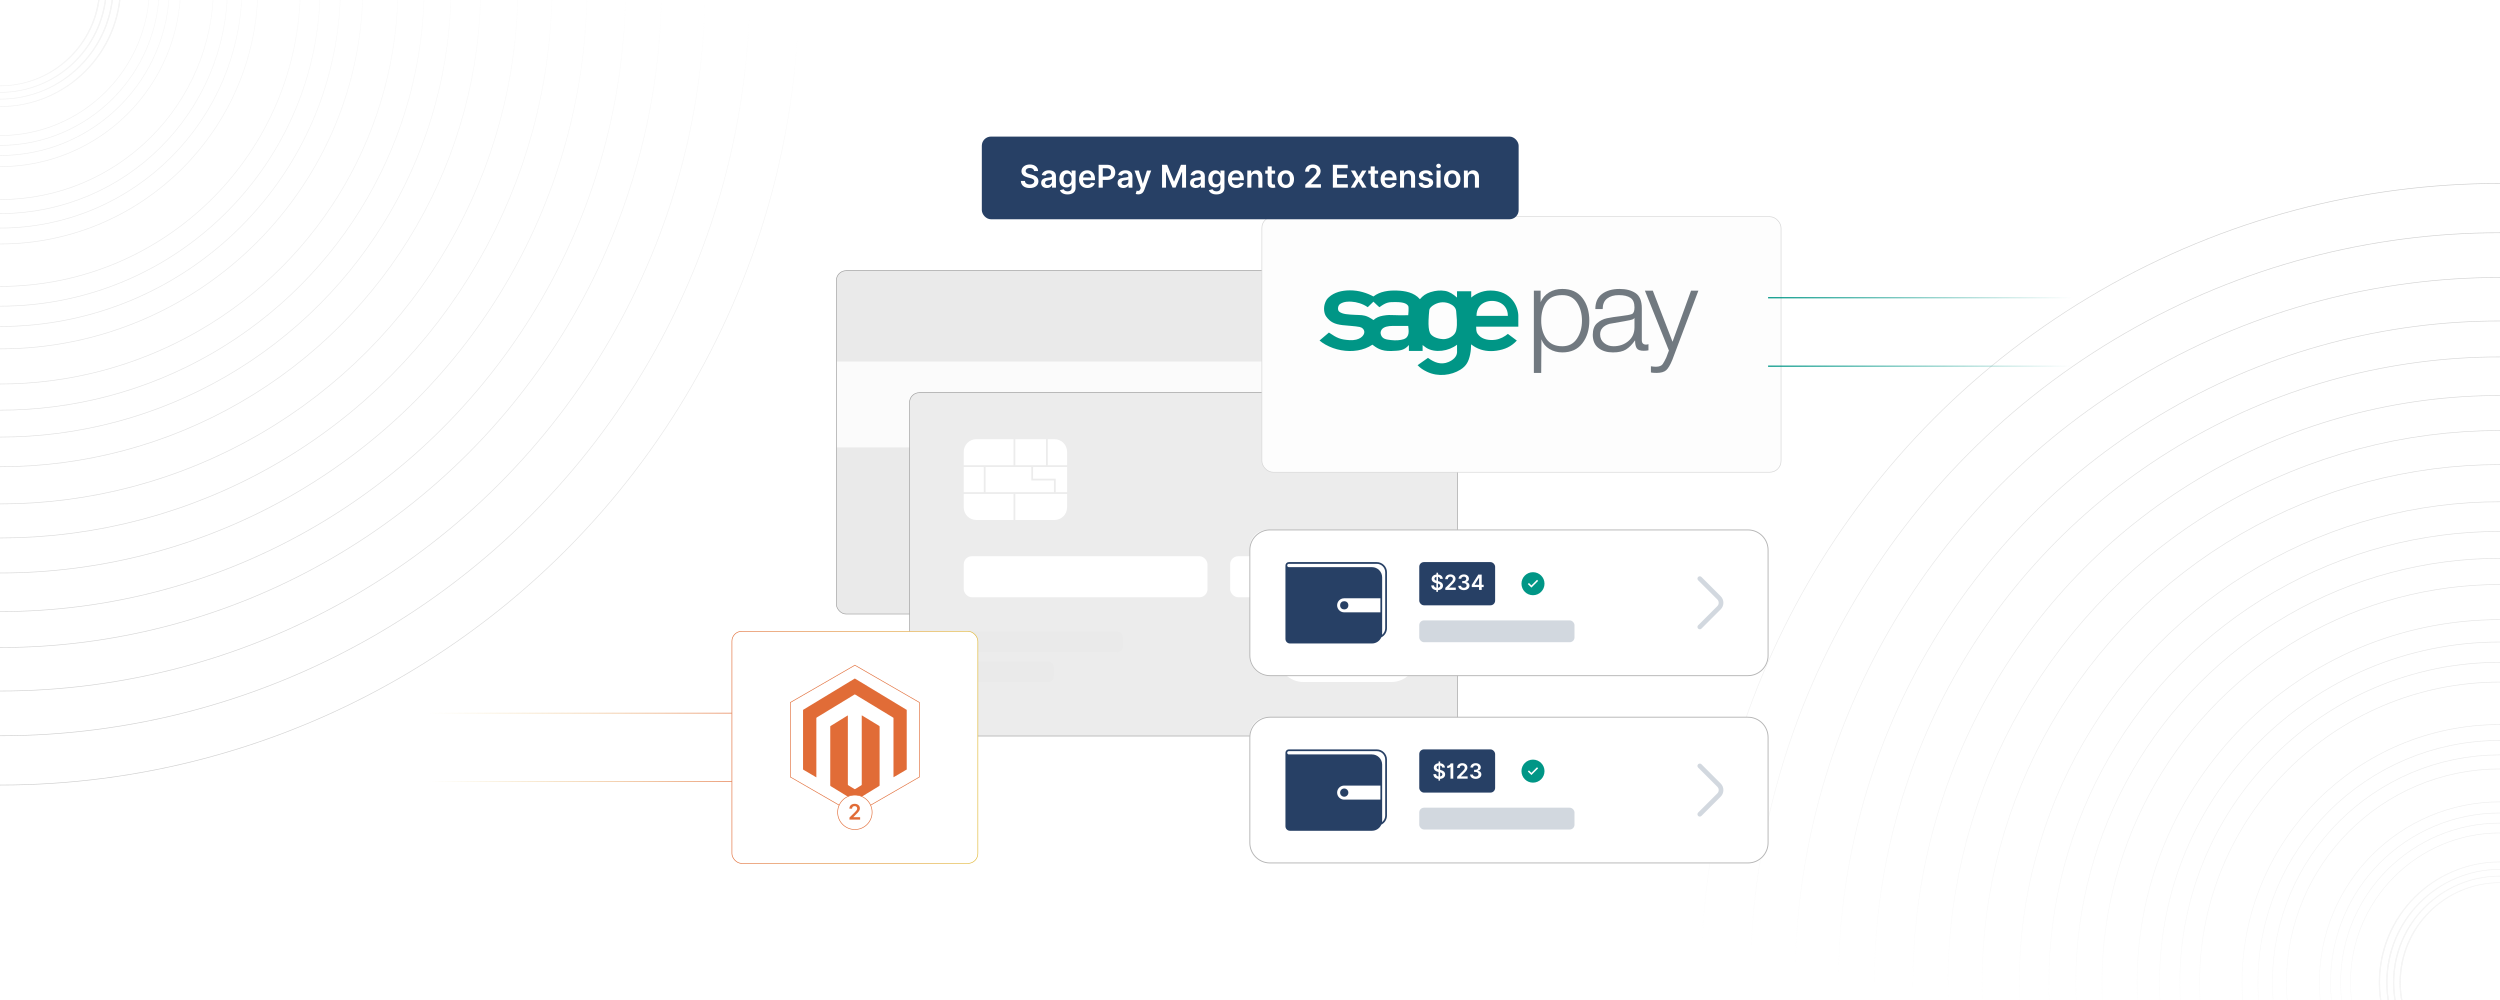 <?xml version="1.0" encoding="UTF-8"?>
<svg id="Layer_1" data-name="Layer 1" xmlns="http://www.w3.org/2000/svg" xmlns:xlink="http://www.w3.org/1999/xlink" viewBox="0 0 1000 400">
  <defs>
    <clipPath id="clippath">
      <rect x="325" y="-349.943" width="350" height="200" fill="none"/>
    </clipPath>
    <filter id="luminosity-invert" x="593.407" y="-332.928" width="387.894" height="384.754" color-interpolation-filters="sRGB" filterUnits="userSpaceOnUse">
      <feColorMatrix result="cm" values="-1 0 0 0 1 0 -1 0 0 1 0 0 -1 0 1 0 0 0 1 0"/>
    </filter>
    <linearGradient id="linear-gradient" x1="806.379" y1="-314.17" x2="758.484" y2="-109.329" gradientUnits="userSpaceOnUse">
      <stop offset="0" stop-color="#000"/>
      <stop offset="1" stop-color="#000" stop-opacity="0"/>
    </linearGradient>
    <mask id="mask" x="593.407" y="-332.928" width="387.894" height="384.754" maskUnits="userSpaceOnUse">
      <g filter="url(#luminosity-invert)">
        <rect x="593.407" y="-332.928" width="352.334" height="352.334" fill="url(#linear-gradient)"/>
      </g>
    </mask>
    <clipPath id="clippath-1">
      <rect width="1000" height="400" fill="none"/>
    </clipPath>
    <filter id="luminosity-invert-2" x="659.108" y="57.457" width="660.64" height="655.291" color-interpolation-filters="sRGB" filterUnits="userSpaceOnUse">
      <feColorMatrix result="cm" values="-1 0 0 0 1 0 -1 0 0 1 0 0 -1 0 1 0 0 0 1 0"/>
    </filter>
    <linearGradient id="linear-gradient-2" x1="1021.877" y1="89.41" x2="940.295" y2="438.33" xlink:href="#linear-gradient"/>
    <mask id="mask-1" x="659.108" y="57.457" width="660.64" height="655.291" maskUnits="userSpaceOnUse">
      <g filter="url(#luminosity-invert-2)">
        <rect x="659.108" y="57.457" width="600.157" height="600.157" fill="url(#linear-gradient-2)"/>
      </g>
    </mask>
    <linearGradient id="linear-gradient-3" x1="1000" y1="438.507" x2="1000" y2="347.493" gradientUnits="userSpaceOnUse">
      <stop offset="0" stop-color="#000"/>
      <stop offset="1" stop-color="#000" stop-opacity="0"/>
    </linearGradient>
    <linearGradient id="linear-gradient-4" y1="433.181" y2="352.819" xlink:href="#linear-gradient-3"/>
    <linearGradient id="linear-gradient-5" y1="441.482" y2="344.518" xlink:href="#linear-gradient-3"/>
    <linearGradient id="linear-gradient-6" y1="435.806" y2="350.194" xlink:href="#linear-gradient-3"/>
    <filter id="luminosity-invert-3" x="-319.748" y="-325.345" width="660.64" height="655.291" color-interpolation-filters="sRGB" filterUnits="userSpaceOnUse">
      <feColorMatrix result="cm" values="-1 0 0 0 1 0 -1 0 0 1 0 0 -1 0 1 0 0 0 1 0"/>
    </filter>
    <linearGradient id="linear-gradient-7" x1="-343.067" y1="137.068" x2="-424.649" y2="485.988" gradientTransform="translate(446.572 -375.326)" xlink:href="#linear-gradient"/>
    <mask id="mask-2" x="-319.748" y="-325.345" width="660.64" height="655.291" maskUnits="userSpaceOnUse">
      <g filter="url(#luminosity-invert-3)">
        <rect x="-259.264" y="-270.211" width="600.157" height="600.157" transform="translate(81.628 59.735) rotate(-180)" fill="url(#linear-gradient-7)"/>
      </g>
    </mask>
    <linearGradient id="linear-gradient-8" x1="-364.945" y1="486.164" x2="-364.945" y2="395.151" gradientTransform="translate(-364.945 435.061) rotate(-180)" xlink:href="#linear-gradient-3"/>
    <linearGradient id="linear-gradient-9" x1="-364.945" y1="480.839" x2="-364.945" y2="400.477" gradientTransform="translate(-364.945 435.061) rotate(-180)" xlink:href="#linear-gradient-3"/>
    <linearGradient id="linear-gradient-10" x1="-364.945" y1="489.14" x2="-364.945" y2="392.176" gradientTransform="translate(-364.945 435.061) rotate(-180)" xlink:href="#linear-gradient-3"/>
    <linearGradient id="linear-gradient-11" x1="-364.945" y1="483.464" x2="-364.945" y2="397.851" gradientTransform="translate(-364.945 435.061) rotate(-180)" xlink:href="#linear-gradient-3"/>
    <filter id="drop-shadow-2" x="474.52" y="56.377" width="268.08" height="162.72" filterUnits="userSpaceOnUse">
      <feOffset dx="5" dy="5"/>
      <feGaussianBlur result="blur" stdDeviation="10"/>
      <feFlood flood-color="#000" flood-opacity=".05"/>
      <feComposite in2="blur" operator="in"/>
      <feComposite in="SourceGraphic"/>
    </filter>
    <linearGradient id="linear-gradient-12" x1="707.232" y1="119.091" x2="828.544" y2="119.091" gradientUnits="userSpaceOnUse">
      <stop offset="0" stop-color="#009686"/>
      <stop offset="1" stop-color="#009686" stop-opacity="0"/>
    </linearGradient>
    <linearGradient id="linear-gradient-13" y1="146.477" y2="146.477" xlink:href="#linear-gradient-12"/>
    <linearGradient id="linear-gradient-14" x1="171.456" y1="285.252" x2="292.768" y2="285.252" gradientUnits="userSpaceOnUse">
      <stop offset="0" stop-color="#e1b937" stop-opacity="0"/>
      <stop offset="1" stop-color="#e16c37"/>
    </linearGradient>
    <linearGradient id="linear-gradient-15" y1="312.637" y2="312.637" xlink:href="#linear-gradient-14"/>
    <linearGradient id="linear-gradient-16" x1="292.643" y1="298.945" x2="391.26" y2="298.945" gradientUnits="userSpaceOnUse">
      <stop offset="0" stop-color="#e16c37"/>
      <stop offset="1" stop-color="#e1b937"/>
    </linearGradient>
  </defs>
  <g clip-path="url(#clippath)">
    <g mask="url(#mask)">
      <g>
        <g>
          <circle cx="793.535" cy="-135.941" r="137.841" fill="none" stroke="#ccc" stroke-miterlimit="10" stroke-width=".25"/>
          <circle cx="793.535" cy="-135.941" r="176.065" fill="none" stroke="#ccc" stroke-miterlimit="10" stroke-width=".25"/>
          <circle cx="793.535" cy="-135.941" r="155.347" fill="none" stroke="#ccc" stroke-miterlimit="10" stroke-width=".25"/>
        </g>
        <g>
          <circle cx="793.535" cy="-135.941" r="146.904" fill="none" stroke="#ccc" stroke-miterlimit="10" stroke-width=".25"/>
          <circle cx="793.535" cy="-135.941" r="187.641" fill="none" stroke="#ccc" stroke-miterlimit="10" stroke-width=".25"/>
          <circle cx="793.535" cy="-135.941" r="165.561" fill="none" stroke="#ccc" stroke-miterlimit="10" stroke-width=".25"/>
        </g>
      </g>
    </g>
  </g>
  <g clip-path="url(#clippath-1)">
    <rect width="1000" height="400" fill="#fff"/>
    <g mask="url(#mask-1)">
      <g>
        <g>
          <circle cx="1000" cy="393" r="45.257" fill="none" stroke="url(#linear-gradient-3)" stroke-miterlimit="10" stroke-width=".5"/>
          <circle cx="1000" cy="393" r="67.8" fill="none" stroke="#ccc" stroke-miterlimit="10" stroke-width=".25"/>
          <circle cx="1000" cy="393" r="96.82" fill="none" stroke="#ccc" stroke-miterlimit="10" stroke-width=".25"/>
          <circle cx="1000" cy="393" r="136.194" fill="none" stroke="#ccc" stroke-miterlimit="10" stroke-width=".25"/>
          <circle cx="1000" cy="393" r="180.431" fill="none" stroke="#ccc" stroke-miterlimit="10" stroke-width=".25"/>
          <circle cx="1000" cy="393" r="234.795" fill="none" stroke="#ccc" stroke-miterlimit="10" stroke-width=".25"/>
          <circle cx="1000" cy="393" r="299.904" fill="none" stroke="#ccc" stroke-miterlimit="10" stroke-width=".25"/>
          <circle cx="1000" cy="393" r="45.257" fill="none" stroke="#ccc" stroke-miterlimit="10" stroke-width=".25"/>
          <circle cx="1000" cy="393" r="39.931" fill="none" stroke="url(#linear-gradient-4)" stroke-miterlimit="10" stroke-width=".5"/>
          <circle cx="1000" cy="393" r="59.822" fill="none" stroke="#ccc" stroke-miterlimit="10" stroke-width=".25"/>
          <circle cx="1000" cy="393" r="85.427" fill="none" stroke="#ccc" stroke-miterlimit="10" stroke-width=".25"/>
          <circle cx="1000" cy="393" r="120.167" fill="none" stroke="#ccc" stroke-miterlimit="10" stroke-width=".25"/>
          <circle cx="1000" cy="393" r="159.199" fill="none" stroke="#ccc" stroke-miterlimit="10" stroke-width=".25"/>
          <circle cx="1000" cy="393" r="207.166" fill="none" stroke="#ccc" stroke-miterlimit="10" stroke-width=".25"/>
          <circle cx="1000" cy="393" r="264.614" fill="none" stroke="#ccc" stroke-miterlimit="10" stroke-width=".25"/>
          <circle cx="1000" cy="393" r="39.931" fill="none" stroke="#ccc" stroke-miterlimit="10" stroke-width=".25"/>
        </g>
        <g>
          <circle cx="1000" cy="393" r="48.232" fill="none" stroke="url(#linear-gradient-5)" stroke-miterlimit="10" stroke-width=".5"/>
          <circle cx="1000" cy="393" r="72.258" fill="none" stroke="#ccc" stroke-miterlimit="10" stroke-width=".25"/>
          <circle cx="1000" cy="393" r="103.186" fill="none" stroke="#ccc" stroke-miterlimit="10" stroke-width=".25"/>
          <circle cx="1000" cy="393" r="145.148" fill="none" stroke="#ccc" stroke-miterlimit="10" stroke-width=".25"/>
          <circle cx="1000" cy="393" r="192.295" fill="none" stroke="#ccc" stroke-miterlimit="10" stroke-width=".25"/>
          <circle cx="1000" cy="393" r="250.232" fill="none" stroke="#ccc" stroke-miterlimit="10" stroke-width=".25"/>
          <circle cx="1000" cy="393" r="319.623" fill="none" stroke="#ccc" stroke-miterlimit="10" stroke-width=".25"/>
          <circle cx="1000" cy="393" r="48.232" fill="none" stroke="#ccc" stroke-miterlimit="10" stroke-width=".25"/>
          <circle cx="1000" cy="393" r="42.556" fill="none" stroke="url(#linear-gradient-6)" stroke-miterlimit="10" stroke-width=".5"/>
          <circle cx="1000" cy="393" r="63.755" fill="none" stroke="#ccc" stroke-miterlimit="10" stroke-width=".25"/>
          <circle cx="1000" cy="393" r="91.043" fill="none" stroke="#ccc" stroke-miterlimit="10" stroke-width=".25"/>
          <circle cx="1000" cy="393" r="128.068" fill="none" stroke="#ccc" stroke-miterlimit="10" stroke-width=".25"/>
          <circle cx="1000" cy="393" r="169.667" fill="none" stroke="#ccc" stroke-miterlimit="10" stroke-width=".25"/>
          <circle cx="1000" cy="393" r="220.787" fill="none" stroke="#ccc" stroke-miterlimit="10" stroke-width=".25"/>
          <circle cx="1000" cy="393" r="282.012" fill="none" stroke="#ccc" stroke-miterlimit="10" stroke-width=".25"/>
          <circle cx="1000" cy="393" r="42.556" fill="none" stroke="#ccc" stroke-miterlimit="10" stroke-width=".25"/>
        </g>
      </g>
    </g>
    <g mask="url(#mask-2)">
      <g>
        <g>
          <circle cy="-5.597" r="45.257" fill="none" stroke="url(#linear-gradient-8)" stroke-miterlimit="10" stroke-width=".5"/>
          <circle cy="-5.597" r="67.8" fill="none" stroke="#ccc" stroke-miterlimit="10" stroke-width=".25"/>
          <circle cy="-5.597" r="96.82" fill="none" stroke="#ccc" stroke-miterlimit="10" stroke-width=".25"/>
          <circle cy="-5.597" r="136.194" fill="none" stroke="#ccc" stroke-miterlimit="10" stroke-width=".25"/>
          <circle cx="0" cy="-5.597" r="180.431" fill="none" stroke="#ccc" stroke-miterlimit="10" stroke-width=".25"/>
          <circle cy="-5.597" r="234.795" fill="none" stroke="#ccc" stroke-miterlimit="10" stroke-width=".25"/>
          <circle cx="0" cy="-5.597" r="299.904" fill="none" stroke="#ccc" stroke-miterlimit="10" stroke-width=".25"/>
          <circle cy="-5.597" r="45.257" fill="none" stroke="#ccc" stroke-miterlimit="10" stroke-width=".25"/>
          <circle cy="-5.597" r="39.931" fill="none" stroke="url(#linear-gradient-9)" stroke-miterlimit="10" stroke-width=".5"/>
          <circle cx="0" cy="-5.597" r="59.822" fill="none" stroke="#ccc" stroke-miterlimit="10" stroke-width=".25"/>
          <circle cy="-5.597" r="85.427" fill="none" stroke="#ccc" stroke-miterlimit="10" stroke-width=".25"/>
          <circle cy="-5.597" r="120.167" fill="none" stroke="#ccc" stroke-miterlimit="10" stroke-width=".25"/>
          <circle cy="-5.597" r="159.199" fill="none" stroke="#ccc" stroke-miterlimit="10" stroke-width=".25"/>
          <circle cy="-5.597" r="207.166" fill="none" stroke="#ccc" stroke-miterlimit="10" stroke-width=".25"/>
          <circle cx="0" cy="-5.597" r="264.614" fill="none" stroke="#ccc" stroke-miterlimit="10" stroke-width=".25"/>
          <circle cy="-5.597" r="39.931" fill="none" stroke="#ccc" stroke-miterlimit="10" stroke-width=".25"/>
        </g>
        <g>
          <circle cy="-5.597" r="48.232" fill="none" stroke="url(#linear-gradient-10)" stroke-miterlimit="10" stroke-width=".5"/>
          <circle cy="-5.597" r="72.258" fill="none" stroke="#ccc" stroke-miterlimit="10" stroke-width=".25"/>
          <circle cy="-5.597" r="103.186" fill="none" stroke="#ccc" stroke-miterlimit="10" stroke-width=".25"/>
          <circle cx="0" cy="-5.597" r="145.148" fill="none" stroke="#ccc" stroke-miterlimit="10" stroke-width=".25"/>
          <circle cy="-5.597" r="192.295" fill="none" stroke="#ccc" stroke-miterlimit="10" stroke-width=".25"/>
          <circle cx="0" cy="-5.597" r="250.232" fill="none" stroke="#ccc" stroke-miterlimit="10" stroke-width=".25"/>
          <circle cy="-5.597" r="319.623" fill="none" stroke="#ccc" stroke-miterlimit="10" stroke-width=".25"/>
          <circle cy="-5.597" r="48.232" fill="none" stroke="#ccc" stroke-miterlimit="10" stroke-width=".25"/>
          <circle cx="0" cy="-5.597" r="42.556" fill="none" stroke="url(#linear-gradient-11)" stroke-miterlimit="10" stroke-width=".5"/>
          <circle cx="0" cy="-5.597" r="63.755" fill="none" stroke="#ccc" stroke-miterlimit="10" stroke-width=".25"/>
          <circle cy="-5.597" r="91.043" fill="none" stroke="#ccc" stroke-miterlimit="10" stroke-width=".25"/>
          <circle cx="0" cy="-5.597" r="128.068" fill="none" stroke="#ccc" stroke-miterlimit="10" stroke-width=".25"/>
          <circle cx="0" cy="-5.597" r="169.667" fill="none" stroke="#ccc" stroke-miterlimit="10" stroke-width=".25"/>
          <circle cx="0" cy="-5.597" r="220.787" fill="none" stroke="#ccc" stroke-miterlimit="10" stroke-width=".25"/>
          <circle cx="0" cy="-5.597" r="282.012" fill="none" stroke="#ccc" stroke-miterlimit="10" stroke-width=".25"/>
          <circle cx="0" cy="-5.597" r="42.556" fill="none" stroke="#ccc" stroke-miterlimit="10" stroke-width=".25"/>
        </g>
      </g>
    </g>
    <rect x="334.545" y="108.267" width="219.123" height="137.345" rx="3.908" ry="3.908" fill="#eaeaea"/>
    <rect x="334.545" y="144.605" width="219.123" height="34.368" fill="#fbfbfb"/>
    <rect x="334.545" y="108.267" width="219.123" height="137.345" rx="3.908" ry="3.908" fill="none" stroke="#9b9b9b" stroke-miterlimit="10" stroke-width=".25"/>
    <rect x="363.826" y="157.063" width="219.123" height="137.345" rx="3.908" ry="3.908" fill="#ececec"/>
    <g>
      <path d="M405.418,197.583v10.41h-14.891c-2.781,0-5.033-2.252-5.033-5.033v-5.377h19.925Z" fill="#fff"/>
      <rect x="385.494" y="186.808" width="8.016" height="10.052" fill="#fff"/>
      <path d="M405.418,186.092h-19.925v-5.384c0-2.781,2.252-5.033,5.033-5.033h14.891v10.417Z" fill="#fff"/>
      <polygon points="412.517 192.192 421.57 192.192 421.57 196.86 394.226 196.86 394.226 186.808 412.517 186.808 412.517 192.192" fill="#fff"/>
      <rect x="406.134" y="175.675" width="12.267" height="10.417" fill="#fff"/>
      <path d="M426.835,180.708v5.384h-7.718v-10.417h2.684c2.781,0,5.033,2.252,5.033,5.033Z" fill="#fff"/>
      <polygon points="426.835 186.808 426.835 196.86 422.286 196.86 422.286 191.476 413.233 191.476 413.233 186.808 426.835 186.808" fill="#fff"/>
      <path d="M406.134,197.583h20.7v5.377c0,2.781-2.252,5.033-5.033,5.033h-15.667v-10.41Z" fill="#fff"/>
    </g>
    <rect x="385.494" y="222.484" width="97.504" height="16.428" rx="3.253" ry="3.253" fill="#fff"/>
    <rect x="385.494" y="252.661" width="63.711" height="8.214" rx="2.219" ry="2.219" fill="#eaeaea"/>
    <rect x="385.494" y="264.593" width="36.041" height="8.214" rx="2.219" ry="2.219" fill="#eaeaea"/>
    <rect x="515.019" y="175.675" width="51.605" height="8.214" rx="2.219" ry="2.219" fill="#eaeaea"/>
    <rect x="492.055" y="222.484" width="32.756" height="16.428" rx="3.253" ry="3.253" fill="#fff"/>
    <rect x="533.869" y="222.484" width="32.756" height="16.428" rx="3.253" ry="3.253" fill="#fff"/>
    <path d="M556.551,272.807h-35.191c-5.563,0-10.073-4.51-10.073-10.073h0c0-5.563,4.51-10.073,10.073-10.073h35.191c5.563,0,10.073,4.51,10.073,10.073h0c0,5.563-4.51,10.073-10.073,10.073Z" fill="#fff"/>
    <rect x="363.826" y="157.063" width="219.123" height="137.345" rx="3.908" ry="3.908" fill="none" stroke="#9b9b9b" stroke-miterlimit="10" stroke-width=".25"/>
    <rect x="499.75" y="81.68" width="207.669" height="102.209" rx="4.499" ry="4.499" fill="#fdfdfd" filter="url(#drop-shadow-2)" stroke="#d3d3d3" stroke-miterlimit="10" stroke-width=".25"/>
    <g>
      <line x1="707.232" y1="119.091" x2="828.544" y2="119.091" fill="none" stroke="url(#linear-gradient-12)" stroke-miterlimit="10" stroke-width=".5"/>
      <line x1="707.232" y1="146.477" x2="828.544" y2="146.477" fill="none" stroke="url(#linear-gradient-13)" stroke-miterlimit="10" stroke-width=".5"/>
    </g>
    <g>
      <line x1="171.456" y1="285.252" x2="292.768" y2="285.252" fill="#fff" stroke="url(#linear-gradient-14)" stroke-miterlimit="10" stroke-width=".25"/>
      <line x1="171.456" y1="312.637" x2="292.768" y2="312.637" fill="#fff" stroke="url(#linear-gradient-15)" stroke-miterlimit="10" stroke-width=".25"/>
    </g>
    <path d="M607.334,126.419c0-3.553-2.626-10.182-11.116-10.21-3.683-.012-6.458,1.695-7.734,2.819v-2.521l-5.679-.003v2.524c-1.391-1.262-3.082-2.401-4.784-2.67-1.809-.286-3.618-.201-5.854.507-1.86.589-3.046,1.458-4.194,2.818-2.371-2.785-6.116-3.342-9.102-3.456-3.399-.13-6.826.31-9.497,2.358-2.574-1.382-5.827-2.467-9.438-2.445-3.175.019-6.216.77-8.371,2.724-.777.705-1.126,1.264-1.511,2.264-.763,1.98-.445,4.266.405,5.46,1.586,2.226,3.362,3.09,6.552,3.467,2.802.331,4.764.332,6.838.733.98.19,1.878.95,1.878,2.079,0,1.316-1.753,3.473-5.986,3.184-3.527-.24-4.859-.762-8.176-3.027l-3.745,3.179s.639.535,1.075.836c.419.289.856.562,1.305.816h.011c3.777,2.14,8.557,3.034,12.883,2.307,2.123-.358,4.136-1.105,5.868-2.287,1.401,1.006,3.251,2.73,7.73,2.518,2.82-.133,4.913-.027,6.87-2.39v2.361h5.485l-.002-2.361s.865.734,1.473,1.117c3.483,2.194,9.023,1.364,12.299-1.253l.007,3.055c-.094,1.885-1.742,3.175-3.475,3.901-2.993,1.254-5.72.13-8.155-1.673l-4.156,2.917c1.122,1.18,2.148,1.869,3.746,2.638,4.495,2.16,9.753,1.424,13.382-.836,2.393-1.49,3.318-3.318,3.896-6.127.307-1.494.337-2.587.384-3.894h0c.002-.038.002-.072.003-.105.048.035.097.071.144.105,1.157.848,2.181,1.476,3.746,1.976,2.527.806,5.402.843,8.612-.037,1.494-.41,2.812-1.065,3.989-1.94h.002c.637-.476,1.233-1.014,1.794-1.613l-3.584-2.679c-1.214,1.04-3.022,2.089-5.082,2.362-2.379.316-5.077-.135-6.538-1.798-.789-.898-1.065-1.181-1.065-3.458l16.866.02v-4.263ZM571.421,128.072c.045-1.308.163-2.708.296-4.082.065-.67.836-1.48,1.921-2.101.985-.563,2.228-.971,3.435-.978.918-.005,1.86.177,2.694.514,1.453.587,2.58,1.643,2.697,2.994.107,1.258.231,2.449.287,3.589.07,1.425.036,2.773-.259,4.079-.189.832-.582,1.538-1.395,2.214-.918.763-2.34,1.44-4.024,1.341-2.358-.138-4.466-1.119-5.089-2.491-.523-1.155-.634-3.003-.563-5.08ZM561.41,135.695c-1.175.386-3.055.583-5.056.33-1.665-.21-3.251-.334-3.899-1.905-.351-.851-.278-1.632.269-2.36.859-1.142,2.847-1.364,4.039-1.377h6.532c.174,1.786.719,4.457-1.884,5.312ZM542.01,125.941c-2.619-.147-5.028-.2-6.337-1.3-.753-.633-.604-2.455.452-3.115,1.519-.949,3.356-.918,4.415-.86,2.144.116,4.614.853,6.557,2.212l2.276-2.212s2.402,2.311,2.402,2.212c2.801-2.048,3.789-2.053,6.398-2.051,3.568.003,4.592.731,5.116,1.554.332.52.004,3.691.004,3.691,0,0-3.15.102-5.421-.018-1.805-.095-2.815-.102-4.63.209-1.623.278-2.739.776-3.869,1.76,0,0-.968-.71-2.022-1.217-1.917-.921-3.289-.75-5.342-.866ZM590.599,126.352c0-1.429.357-2.572.944-3.462,1.172-1.773,3.262-2.533,5.272-2.529,1.978.004,4.017.75,5.23,2.376.685.917,1.107,2.114,1.107,3.615h-12.553Z" fill="#009686" fill-rule="evenodd"/>
    <path d="M624.915,118.045c-2.982,0-5.133.953-6.453,2.859-1.32,1.906-1.98,4.362-1.98,7.368,0,2.851.683,5.269,2.05,7.252,1.367,1.983,3.494,2.975,6.383,2.975,2.578,0,4.535-1.015,5.87-3.045,1.336-2.03,2.004-4.424,2.004-7.182,0-2.789-.66-5.191-1.98-7.205-1.32-2.014-3.285-3.022-5.894-3.022ZM613.547,116.274h2.702v4.566c.715-1.646,1.84-2.935,3.378-3.867,1.538-.932,3.3-1.398,5.288-1.398,3.51,0,6.189,1.201,8.037,3.604,1.848,2.403,2.772,5.433,2.772,9.092,0,3.627-.932,6.65-2.796,9.069-1.864,2.418-4.535,3.628-8.014,3.628-1.895,0-3.603-.454-5.125-1.362-1.522-.908-2.594-2.194-3.215-3.856l-.093,13.418h-2.935v-32.894Z" fill="#717980" fill-rule="evenodd"/>
    <path d="M653.791,127.177c-.156.248-.419.449-.792.603-.373.155-1.382.379-3.029.673-1.646.294-3.712.657-6.197,1.091-2.485.773-3.727,2.181-3.727,4.222,0,1.423.528,2.568,1.584,3.433,1.056.866,2.314,1.299,3.774,1.299,2.329,0,4.309-.688,5.94-2.065,1.631-1.377,2.446-3.194,2.446-5.452v-3.804ZM638.136,123.636c0-2.702.893-4.721,2.679-6.057,1.786-1.336,4.139-2.003,7.059-2.003,2.578,0,4.698.559,6.36,1.677,1.662,1.118,2.493,3.137,2.493,6.057v12.766c0,1.18.575,1.77,1.724,1.77.311,0,.621-.062.932-.186v2.469c-.59.124-1.227.186-1.91.186-1.398,0-2.322-.334-2.772-1.002-.45-.668-.675-1.731-.675-3.191-1.181,1.692-2.4,2.922-3.657,3.692-1.258.769-2.99,1.154-5.195,1.154-2.361,0-4.294-.589-5.801-1.767-1.506-1.178-2.26-2.929-2.26-5.254,0-2.108.575-3.666,1.724-4.673,1.149-1.007,2.469-1.666,3.96-1.976,1.491-.31,3.339-.597,5.545-.86s3.665-.534,4.38-.814c.715-.279,1.072-1.163,1.072-2.651,0-1.86-.551-3.146-1.654-3.859-1.103-.713-2.648-1.069-4.636-1.069-1.926,0-3.479.458-4.659,1.374-1.181.916-1.771,2.322-1.771,4.216h-2.935Z" fill="#717980" fill-rule="evenodd"/>
    <path d="M657.964,116.274l3.156-.014,7.895,20.449,7.397-20.436,2.938.001-10.438,27.721c-.836,2.032-1.656,3.402-2.461,4.11-.805.708-2.09,1.062-3.854,1.062-1.084,0-1.827-.062-2.229-.187v-2.469c.774.124,1.439.186,1.996.186,1.361,0,2.29-.386,2.785-1.157.495-.771.959-1.635,1.392-2.59l1.022-2.729-9.598-23.948Z" fill="#717980" fill-rule="evenodd"/>
    <rect x="499.938" y="211.972" width="207.293" height="58.287" rx="6.944" ry="6.944" fill="#fff"/>
    <rect x="499.938" y="286.89" width="207.293" height="58.287" rx="6.944" ry="6.944" fill="#fff"/>
    <path d="M699.198,270.447h-191.227c-4.533,0-8.221-3.688-8.221-8.221v-42.22c0-4.533,3.688-8.221,8.221-8.221h191.227c4.533,0,8.221,3.688,8.221,8.221v42.22c0,4.533-3.688,8.221-8.221,8.221ZM507.971,212.16c-4.326,0-7.846,3.52-7.846,7.846v42.22c0,4.326,3.519,7.846,7.846,7.846h191.227c4.326,0,7.846-3.52,7.846-7.846v-42.22c0-4.326-3.52-7.846-7.846-7.846h-191.227Z" fill="#b5b5b5"/>
    <path d="M699.198,345.365h-191.227c-4.533,0-8.221-3.688-8.221-8.221v-42.22c0-4.533,3.688-8.221,8.221-8.221h191.227c4.533,0,8.221,3.688,8.221,8.221v42.22c0,4.533-3.688,8.221-8.221,8.221ZM507.971,287.078c-4.326,0-7.846,3.52-7.846,7.846v42.22c0,4.326,3.519,7.846,7.846,7.846h191.227c4.326,0,7.846-3.52,7.846-7.846v-42.22c0-4.326-3.52-7.846-7.846-7.846h-191.227Z" fill="#b5b5b5"/>
    <g>
      <path d="M550.71,224.838h-35.173c-.749,0-1.359.609-1.359,1.359h-0v29.388c0,.997.811,1.808,1.808,1.808h32.8c1.667,0,3.102-1.007,3.732-2.444,1.38-.685,2.265-2.1,2.265-3.647v-22.39c0-2.246-1.827-4.073-4.073-4.073ZM552.161,244.935h-14.501c-1.55,0-2.811-1.261-2.811-2.811s1.261-2.81,2.811-2.81h14.501v5.621ZM554.085,251.301c0,1.038-.482,2.005-1.272,2.636.031-.202.047-.408.047-.618v-7.686h0v-7.018h0v-7.686c0-2.246-1.827-4.073-4.073-4.073h-33.25c-.176,0-.342-.069-.467-.193-.125-.125-.193-.29-.193-.467h0c0-.364.296-.66.66-.66h35.173c1.861,0,3.374,1.514,3.374,3.374v22.39Z" fill="#274065"/>
      <circle cx="537.695" cy="242.124" r="1.646" fill="#274065"/>
    </g>
    <g>
      <path d="M550.71,299.756h-35.173c-.749,0-1.359.609-1.359,1.359h-0v29.388c0,.997.811,1.808,1.808,1.808h32.8c1.667,0,3.102-1.007,3.732-2.444,1.38-.685,2.265-2.1,2.265-3.647v-22.39c0-2.246-1.827-4.073-4.073-4.073ZM552.161,319.853h-14.501c-1.55,0-2.811-1.261-2.811-2.811s1.261-2.81,2.811-2.81h14.501v5.621ZM554.085,326.219c0,1.038-.482,2.005-1.272,2.636.031-.202.047-.408.047-.618v-7.686h0v-7.019h0v-7.686c0-2.246-1.827-4.073-4.073-4.073h-33.25c-.176,0-.342-.069-.467-.193-.125-.125-.193-.29-.193-.466h0c0-.364.296-.66.66-.66h35.173c1.861,0,3.374,1.514,3.374,3.374v22.39Z" fill="#274065"/>
      <path d="M536.049,317.042c0,.909.737,1.646,1.646,1.646s1.646-.737,1.646-1.646-.737-1.646-1.646-1.646-1.646.737-1.646,1.646Z" fill="#274065"/>
    </g>
    <rect x="567.703" y="248.16" width="62.096" height="8.729" rx="1.91" ry="1.91" fill="#d2d8df"/>
    <path d="M679.917,251.72c-.24,0-.48-.092-.664-.275-.367-.367-.367-.961,0-1.328l7.681-7.681c.353-.353.547-.822.547-1.321,0-.498-.194-.968-.547-1.321l-7.681-7.681c-.367-.367-.367-.961,0-1.328s.961-.367,1.328,0l7.681,7.681c.708.707,1.097,1.648,1.097,2.648s-.39,1.942-1.097,2.649l-7.681,7.681c-.183.183-.424.275-.664.275Z" fill="#d2d8df"/>
    <rect x="567.703" y="224.838" width="30.348" height="17.286" rx="1.863" ry="1.863" fill="#274065"/>
    <rect x="567.703" y="323.078" width="62.096" height="8.729" rx="1.91" ry="1.91" fill="#d2d8df"/>
    <path d="M679.917,326.639c-.24,0-.48-.092-.664-.275-.367-.367-.367-.961,0-1.328l7.681-7.681c.353-.353.547-.822.547-1.321s-.194-.968-.547-1.321l-7.681-7.681c-.367-.367-.367-.961,0-1.328.367-.367.961-.367,1.328,0l7.681,7.681c.708.708,1.097,1.649,1.097,2.649s-.39,1.942-1.097,2.649l-7.681,7.681c-.183.183-.424.275-.664.275Z" fill="#d2d8df"/>
    <rect x="567.703" y="299.756" width="30.348" height="17.286" rx="1.869" ry="1.869" fill="#274065"/>
    <g>
      <path d="M613.193,238.087h0c2.544,0,4.606-2.062,4.606-4.606h0c0-2.544-2.062-4.606-4.606-4.606h0c-2.544,0-4.606,2.062-4.606,4.606h0c0,2.544,2.062,4.606,4.606,4.606Z" fill="#009686"/>
      <polygon points="612.561 235.042 611.138 233.619 611.573 233.184 612.561 234.172 614.813 231.92 615.248 232.355 612.561 235.042" fill="#fff"/>
    </g>
    <g>
      <path d="M613.193,313.06h0c2.544,0,4.606-2.062,4.606-4.606h0c0-2.544-2.062-4.606-4.606-4.606h0c-2.544,0-4.606,2.062-4.606,4.606h0c0,2.544,2.062,4.606,4.606,4.606Z" fill="#009686"/>
      <polygon points="612.561 310.015 611.138 308.592 611.573 308.157 612.561 309.145 614.813 306.893 615.248 307.328 612.561 310.015" fill="#fff"/>
    </g>
    <g>
      <path d="M574.546,236.057c-1.232-.102-2.004-.769-2.046-1.891h1.092c.039.542.425.847.96.931l.012-1.81-.269-.069c-1.009-.26-1.634-.766-1.634-1.645-.003-.99.805-1.678,1.927-1.791l.003-.697h.634l-.003.697c1.13.107,1.878.801,1.895,1.752h-1.067c-.048-.431-.355-.718-.834-.802l-.013,1.708.198.051c.921.219,1.797.703,1.8,1.765-.003,1.002-.738,1.708-2.022,1.801l-.003.685h-.634l.003-.685ZM574.582,230.733c-.503.087-.793.386-.796.772-.006.424.371.643.783.774l.013-1.547ZM576.092,234.247c-.003-.425-.35-.634-.894-.793l-.012,1.643c.548-.09.903-.407.906-.85Z" fill="#fff"/>
      <path d="M578.115,235.174l2.127-2.084c.604-.613.915-.979.915-1.489,0-.578-.434-.934-1.017-.934-.61,0-1.005.392-1.005,1.017h-1.056c0-1.163.861-1.917,2.075-1.917,1.232,0,2.066.751,2.066,1.776,0,.691-.329,1.247-1.52,2.39l-1.056,1.074v.042h2.668v.927h-4.199v-.802Z" fill="#fff"/>
      <path d="M583.289,234.31h1.125c.026.5.502.819,1.118.819.655,0,1.125-.37,1.122-.912.003-.553-.458-.941-1.232-.941h-.541v-.856h.541c.634,0,1.076-.356,1.073-.892.003-.515-.376-.861-.947-.861-.565,0-1.044.32-1.062.834h-1.067c.024-1.025.945-1.734,2.136-1.734,1.223,0,2.019.763,2.016,1.696.003.688-.442,1.181-1.106,1.324v.048c.858.123,1.337.673,1.334,1.438.003,1.035-.951,1.786-2.262,1.786-1.292,0-2.216-.715-2.246-1.75Z" fill="#fff"/>
      <path d="M588.702,233.957l2.599-4.106h1.382v4.076h.784v.912h-.784v1.137h-1.059v-1.137h-2.922v-.882ZM591.636,231.107h-.048l-1.749,2.772v.048h1.797v-2.82Z" fill="#fff"/>
    </g>
    <g>
      <path d="M575.396,311.557c-1.232-.102-2.004-.769-2.046-1.891h1.092c.039.542.425.847.96.931l.012-1.81-.27-.069c-1.008-.26-1.633-.766-1.633-1.645-.003-.99.805-1.678,1.927-1.791l.003-.697h.634l-.003.697c1.131.107,1.878.801,1.897,1.752h-1.068c-.048-.431-.355-.718-.834-.802l-.012,1.708.197.051c.921.219,1.797.703,1.8,1.765-.003,1.002-.738,1.708-2.022,1.801l-.003.685h-.634l.003-.685ZM575.432,306.233c-.502.087-.792.386-.795.772-.006.424.371.643.783.774l.012-1.547ZM576.942,309.747c-.003-.425-.35-.634-.894-.793l-.012,1.643c.548-.09.903-.407.906-.85Z" fill="#fff"/>
      <path d="M581.311,311.476h-1.112v-4.707h-.051c-.119.189-.577.454-1.265.454v-.897c.843,0,1.34-.705,1.363-.975h1.065v6.125Z" fill="#fff"/>
      <path d="M582.86,310.674l2.127-2.084c.604-.613.915-.979.915-1.489,0-.578-.434-.934-1.017-.934-.61,0-1.005.392-1.005,1.017h-1.056c0-1.163.861-1.917,2.075-1.917,1.232,0,2.066.751,2.066,1.776,0,.691-.329,1.247-1.52,2.39l-1.056,1.074v.042h2.668v.927h-4.199v-.802Z" fill="#fff"/>
      <path d="M588.034,309.81h1.125c.026.5.502.819,1.118.819.655,0,1.125-.37,1.122-.912.003-.553-.458-.941-1.232-.941h-.541v-.856h.541c.634,0,1.076-.356,1.073-.892.003-.515-.377-.861-.947-.861-.565,0-1.044.32-1.062.834h-1.067c.024-1.025.945-1.734,2.136-1.734,1.223,0,2.019.763,2.016,1.696.003.688-.442,1.181-1.106,1.324v.048c.858.123,1.337.673,1.334,1.438.003,1.035-.951,1.786-2.262,1.786-1.292,0-2.216-.715-2.246-1.75Z" fill="#fff"/>
    </g>
    <rect x="292.768" y="252.525" width="98.367" height="92.84" rx="3.954" ry="3.954" fill="#fff" stroke="url(#linear-gradient-16)" stroke-miterlimit="10" stroke-width=".25"/>
    <g>
      <g>
        <polygon points="367.768 310.797 367.768 280.987 341.952 266.082 316.136 280.987 316.136 310.797 341.952 325.702 367.768 310.797" fill="#fff" stroke="#e16c37" stroke-miterlimit="10" stroke-width=".25"/>
        <g>
          <path d="M362.689,307.829c-.059.023-.122.038-.176.07-1.637.962-3.273,1.926-4.91,2.89-.056.033-.113.064-.188.106-.009-.054-.018-.095-.021-.136-.003-.065-.001-.131-.001-.197.001-7.72.001-15.44.001-23.16,0-.341.041-.261-.237-.43-4.988-3.028-9.976-6.054-14.965-9.08-.312-.189-.218-.185-.517-.004-4.964,3.016-9.928,6.034-14.891,9.052-.011.007-.022.015-.034.02-.165.07-.212.189-.212.37.005,7.779.004,15.558.004,23.337v.266c-.074-.037-.13-.061-.182-.092-1.568-.924-3.136-1.849-4.704-2.774-.113-.067-.224-.136-.339-.199-.072-.039-.105-.093-.102-.174.002-.059-0-.118-0-.177,0-7.759-0-15.519.001-23.278,0-.366-.034-.278.262-.457,6.743-4.087,13.487-8.172,20.231-12.257.022-.014.047-.024.067-.041.099-.083.188-.074.3-.005.579.358,1.164.708,1.746,1.06,6.219,3.763,12.439,7.526,18.659,11.288.064.039.138.062.208.092v23.907Z" fill="#e16c37"/>
          <path d="M339.113,286.172c.014.066.026.102.028.139.004.079.002.157.002.236,0,9.018-0,18.035.001,27.053,0,.487-.043.368.348.61.751.466,1.509.922,2.258,1.391.131.082.225.081.354 0.0.79-.49,1.583-.977,2.382-1.453.163-.097.216-.204.215-.391-.005-9.109-.004-18.219-.004-27.328v-.258c.093-.025.145.035.202.069,1.052.639,2.104,1.279,3.156,1.919,1.192.725,2.381,1.454,3.576,2.173.155.093.211.196.211.375-.004,7.786-.004,15.571-0,23.357,0,.17-.049.272-.198.363-3.176,1.936-6.35,3.876-9.524,5.816-.061.037-.124.072-.195.113-.129-.077-.257-.153-.385-.232-3.072-1.88-6.144-3.761-9.219-5.636-.168-.103-.226-.214-.226-.407.005-4.273.004-8.546.004-12.819,0-3.473,0-6.947,0-10.42,0-.052.006-.106-.001-.157-.02-.151.05-.235.177-.313,2.21-1.357,4.417-2.719,6.625-4.079.061-.037.124-.071.213-.121Z" fill="#e16c37"/>
        </g>
      </g>
      <g>
        <circle cx="341.952" cy="324.911" r="6.896" fill="#fff" stroke="#e16c37" stroke-miterlimit="10" stroke-width=".25"/>
        <path d="M339.786,327.015l2.159-2.117c.614-.622.929-.992.929-1.512,0-.586-.44-.947-1.032-.947-.62,0-1.02.398-1.02,1.032h-1.072c0-1.181.875-1.946,2.107-1.946,1.251,0,2.098.762,2.098,1.804,0,.701-.334,1.267-1.542,2.426l-1.072,1.091v.042h2.708v.941h-4.263v-.814Z" fill="#e16c37"/>
      </g>
    </g>
    <rect x="392.73" y="54.635" width="214.727" height="33.071" rx="3.661" ry="3.661" fill="#274065"/>
    <g>
      <path d="M411.926,67.196c-1.037,0-1.654.506-1.659,1.194-.009.765.805,1.082,1.556,1.261l.858.214c1.377.327,2.687,1.051,2.691,2.639-.005,1.613-1.279,2.709-3.474,2.709-2.132,0-3.487-1.023-3.554-2.844h1.632c.067.962.872,1.427,1.909,1.427,1.082,0,1.824-.523,1.829-1.306-.004-.711-.657-1.02-1.645-1.27l-1.042-.269c-1.507-.389-2.441-1.145-2.441-2.459-.004-1.618,1.44-2.7,3.362-2.7,1.949,0,3.268,1.095,3.299,2.642h-1.596c-.085-.777-.737-1.238-1.726-1.238Z" fill="#fff"/>
      <path d="M416.463,73.147c0-1.547,1.274-1.945,2.606-2.088,1.211-.13,1.699-.152,1.699-.617v-.026c0-.676-.411-1.06-1.162-1.06-.791,0-1.248.402-1.409.871l-1.511-.214c.357-1.252,1.466-1.897,2.91-1.897,1.31,0,2.79.546,2.79,2.361v4.596h-1.556v-.943h-.053c-.295.577-.939,1.082-2.017,1.082-1.31,0-2.298-.716-2.298-2.065ZM420.773,72.61v-.809c-.21.17-1.06.277-1.484.335-.725.102-1.266.362-1.266.983,0,.595.483.903,1.158.903.975,0,1.591-.648,1.591-1.413Z" fill="#fff"/>
      <path d="M423.981,76.057l1.458-.352c.197.375.626.836,1.601.836.921,0,1.592-.416,1.592-1.399v-1.302h-.081c-.251.506-.8,1.136-1.976,1.136-1.583,0-2.83-1.117-2.83-3.357,0-2.258,1.248-3.501,2.834-3.501,1.212,0,1.726.73,1.972,1.226h.089v-1.136h1.596v6.979c0,1.73-1.368,2.58-3.224,2.58-1.748,0-2.736-.773-3.031-1.708ZM428.64,71.609c0-1.301-.572-2.164-1.614-2.164-1.078,0-1.632.917-1.632,2.164,0,1.266.564,2.097,1.632,2.097,1.033,0,1.614-.787,1.614-2.097Z" fill="#fff"/>
      <path d="M431.613,71.68c0-2.119,1.283-3.563,3.25-3.563,1.69,0,3.139,1.06,3.139,3.47v.496h-4.784c.013,1.176.707,1.864,1.752,1.864.697,0,1.234-.304,1.453-.885l1.511.17c-.286,1.193-1.386,1.976-2.987,1.976-2.07,0-3.335-1.372-3.335-3.527ZM436.45,70.992c-.009-.935-.635-1.614-1.565-1.614-.966,0-1.614.738-1.663,1.614h3.228Z" fill="#fff"/>
      <path d="M439.449,65.917h3.434c2.106,0,3.228,1.283,3.228,3.031,0,1.762-1.135,3.031-3.25,3.031h-1.752v3.094h-1.659v-9.156ZM442.636,70.617c1.234,0,1.784-.693,1.784-1.668s-.55-1.645-1.792-1.645h-1.52v3.313h1.529Z" fill="#fff"/>
      <path d="M447.044,73.147c0-1.547,1.274-1.945,2.606-2.088,1.211-.13,1.699-.152,1.699-.617v-.026c0-.676-.411-1.06-1.162-1.06-.791,0-1.248.402-1.409.871l-1.511-.214c.357-1.252,1.466-1.897,2.91-1.897,1.31,0,2.79.546,2.79,2.361v4.596h-1.556v-.943h-.053c-.295.577-.939,1.082-2.017,1.082-1.31,0-2.298-.716-2.298-2.065ZM451.353,72.61v-.809c-.21.17-1.06.277-1.484.335-.725.102-1.266.362-1.266.983,0,.595.483.903,1.158.903.975,0,1.591-.648,1.591-1.413Z" fill="#fff"/>
      <path d="M454.285,77.564l.376-1.297c.706.206,1.176.144,1.48-.612l.161-.439-2.49-7.01h1.717l1.583,5.186h.072l1.587-5.186h1.721l-2.772,7.762c-.385,1.082-1.163,1.779-2.415,1.779-.474,0-.836-.107-1.019-.184Z" fill="#fff"/>
      <path d="M466.845,65.917l2.719,6.635h.107l2.718-6.635h2.03v9.156h-1.591v-6.29h-.085l-2.531,6.264h-1.189l-2.531-6.277h-.085v6.304h-1.591v-9.156h2.029Z" fill="#fff"/>
      <path d="M476.013,73.147c0-1.547,1.274-1.945,2.606-2.088,1.211-.13,1.699-.152,1.699-.617v-.026c0-.676-.411-1.06-1.162-1.06-.791,0-1.248.402-1.409.871l-1.511-.214c.357-1.252,1.466-1.897,2.91-1.897,1.31,0,2.79.546,2.79,2.361v4.596h-1.556v-.943h-.053c-.295.577-.939,1.082-2.017,1.082-1.31,0-2.298-.716-2.298-2.065ZM480.323,72.61v-.809c-.21.17-1.06.277-1.484.335-.725.102-1.266.362-1.266.983,0,.595.483.903,1.158.903.975,0,1.591-.648,1.591-1.413Z" fill="#fff"/>
      <path d="M483.531,76.057l1.458-.352c.197.375.626.836,1.601.836.921,0,1.592-.416,1.592-1.399v-1.302h-.081c-.251.506-.8,1.136-1.976,1.136-1.583,0-2.83-1.117-2.83-3.357,0-2.258,1.248-3.501,2.834-3.501,1.212,0,1.726.73,1.972,1.226h.089v-1.136h1.596v6.979c0,1.73-1.368,2.58-3.224,2.58-1.748,0-2.736-.773-3.031-1.708ZM488.19,71.609c0-1.301-.572-2.164-1.614-2.164-1.078,0-1.632.917-1.632,2.164,0,1.266.564,2.097,1.632,2.097,1.033,0,1.614-.787,1.614-2.097Z" fill="#fff"/>
      <path d="M491.163,71.68c0-2.119,1.283-3.563,3.25-3.563,1.69,0,3.139,1.06,3.139,3.47v.496h-4.784c.013,1.176.707,1.864,1.752,1.864.697,0,1.234-.304,1.453-.885l1.511.17c-.286,1.193-1.386,1.976-2.987,1.976-2.07,0-3.335-1.372-3.335-3.527ZM496,70.992c-.009-.935-.635-1.614-1.565-1.614-.966,0-1.614.738-1.663,1.614h3.228Z" fill="#fff"/>
      <path d="M500.545,75.074h-1.619v-6.867h1.547v1.167h.081c.313-.765,1.019-1.257,2.047-1.257,1.418,0,2.356.94,2.352,2.585v4.372h-1.618v-4.122c0-.917-.501-1.467-1.337-1.467-.854,0-1.453.572-1.453,1.565v4.023Z" fill="#fff"/>
      <path d="M510.04,69.458h-1.355v3.55c0,.652.326.796.733.796.201,0,.384-.04.474-.062l.273,1.265c-.174.059-.491.147-.952.161-1.216.036-2.155-.599-2.147-1.891v-3.818h-.975v-1.252h.975v-1.645h1.619v1.645h1.355v1.252Z" fill="#fff"/>
      <path d="M511.033,71.666c0-2.128,1.279-3.55,3.291-3.55s3.29,1.422,3.29,3.55c0,2.124-1.278,3.541-3.29,3.541s-3.291-1.417-3.291-3.541ZM515.974,71.662c0-1.257-.545-2.263-1.641-2.263-1.113,0-1.658,1.006-1.658,2.263,0,1.256.545,2.249,1.658,2.249,1.096,0,1.641-.993,1.641-2.249Z" fill="#fff"/>
      <path d="M522.101,73.875l3.179-3.116c.903-.916,1.368-1.462,1.368-2.227,0-.862-.648-1.395-1.52-1.395-.912,0-1.503.586-1.503,1.52h-1.578c0-1.738,1.288-2.865,3.103-2.865,1.842,0,3.089,1.122,3.089,2.655,0,1.033-.492,1.864-2.272,3.572l-1.578,1.605v.062h3.988v1.386h-6.277v-1.198Z" fill="#fff"/>
      <path d="M533.15,65.917h5.955v1.391h-4.297v2.485h3.988v1.391h-3.988v2.499h4.332v1.391h-5.99v-9.156Z" fill="#fff"/>
      <path d="M543.446,70.742l1.408-2.535h1.712l-2.069,3.434,2.106,3.434h-1.703l-1.453-2.473-1.44,2.473h-1.717l2.092-3.434-2.038-3.434h1.717l1.386,2.535Z" fill="#fff"/>
      <path d="M551.255,69.458h-1.355v3.55c0,.652.326.796.733.796.201,0,.384-.04.474-.062l.273,1.265c-.174.059-.491.147-.952.161-1.216.036-2.155-.599-2.147-1.891v-3.818h-.975v-1.252h.975v-1.645h1.619v1.645h1.355v1.252Z" fill="#fff"/>
      <path d="M552.247,71.68c0-2.119,1.283-3.563,3.251-3.563,1.69,0,3.139,1.06,3.139,3.47v.496h-4.784c.014,1.176.706,1.864,1.753,1.864.697,0,1.233-.304,1.452-.885l1.512.17c-.286,1.193-1.386,1.976-2.986,1.976-2.07,0-3.336-1.372-3.336-3.527ZM557.085,70.992c-.009-.935-.635-1.614-1.565-1.614-.966,0-1.614.738-1.663,1.614h3.228Z" fill="#fff"/>
      <path d="M561.631,75.074h-1.618v-6.867h1.547v1.167h.08c.312-.765,1.02-1.257,2.048-1.257,1.417,0,2.356.94,2.352,2.585v4.372h-1.618v-4.122c0-.917-.501-1.467-1.337-1.467-.855,0-1.453.572-1.453,1.565v4.023Z" fill="#fff"/>
      <path d="M571.649,70.183c-.126-.452-.519-.858-1.266-.858-.675,0-1.19.321-1.185.786-.005.398.273.64.97.796l1.172.251c1.296.281,1.927.88,1.931,1.859-.004,1.301-1.216,2.19-2.933,2.19-1.685,0-2.745-.746-2.946-2.007l1.578-.152c.139.617.622.94,1.364.94.769,0,1.278-.353,1.278-.823,0-.389-.295-.644-.926-.782l-1.171-.246c-1.319-.273-1.937-.935-1.932-1.935-.005-1.27,1.122-2.084,2.776-2.084,1.609,0,2.539.742,2.763,1.905l-1.475.161Z" fill="#fff"/>
      <path d="M574.49,66.356c0-.487.421-.881.94-.881.514,0,.935.394.935.881,0,.482-.421.876-.935.876-.519,0-.94-.394-.94-.876ZM574.616,68.206h1.618v6.867h-1.618v-6.867Z" fill="#fff"/>
      <path d="M577.605,71.666c0-2.128,1.279-3.55,3.291-3.55s3.29,1.422,3.29,3.55c0,2.124-1.278,3.541-3.29,3.541s-3.291-1.417-3.291-3.541ZM582.545,71.662c0-1.257-.545-2.263-1.641-2.263-1.113,0-1.658,1.006-1.658,2.263,0,1.256.545,2.249,1.658,2.249,1.096,0,1.641-.993,1.641-2.249Z" fill="#fff"/>
      <path d="M587.181,75.074h-1.618v-6.867h1.547v1.167h.08c.312-.765,1.02-1.257,2.048-1.257,1.417,0,2.356.94,2.352,2.585v4.372h-1.618v-4.122c0-.917-.501-1.467-1.337-1.467-.855,0-1.453.572-1.453,1.565v4.023Z" fill="#fff"/>
    </g>
  </g>
</svg>